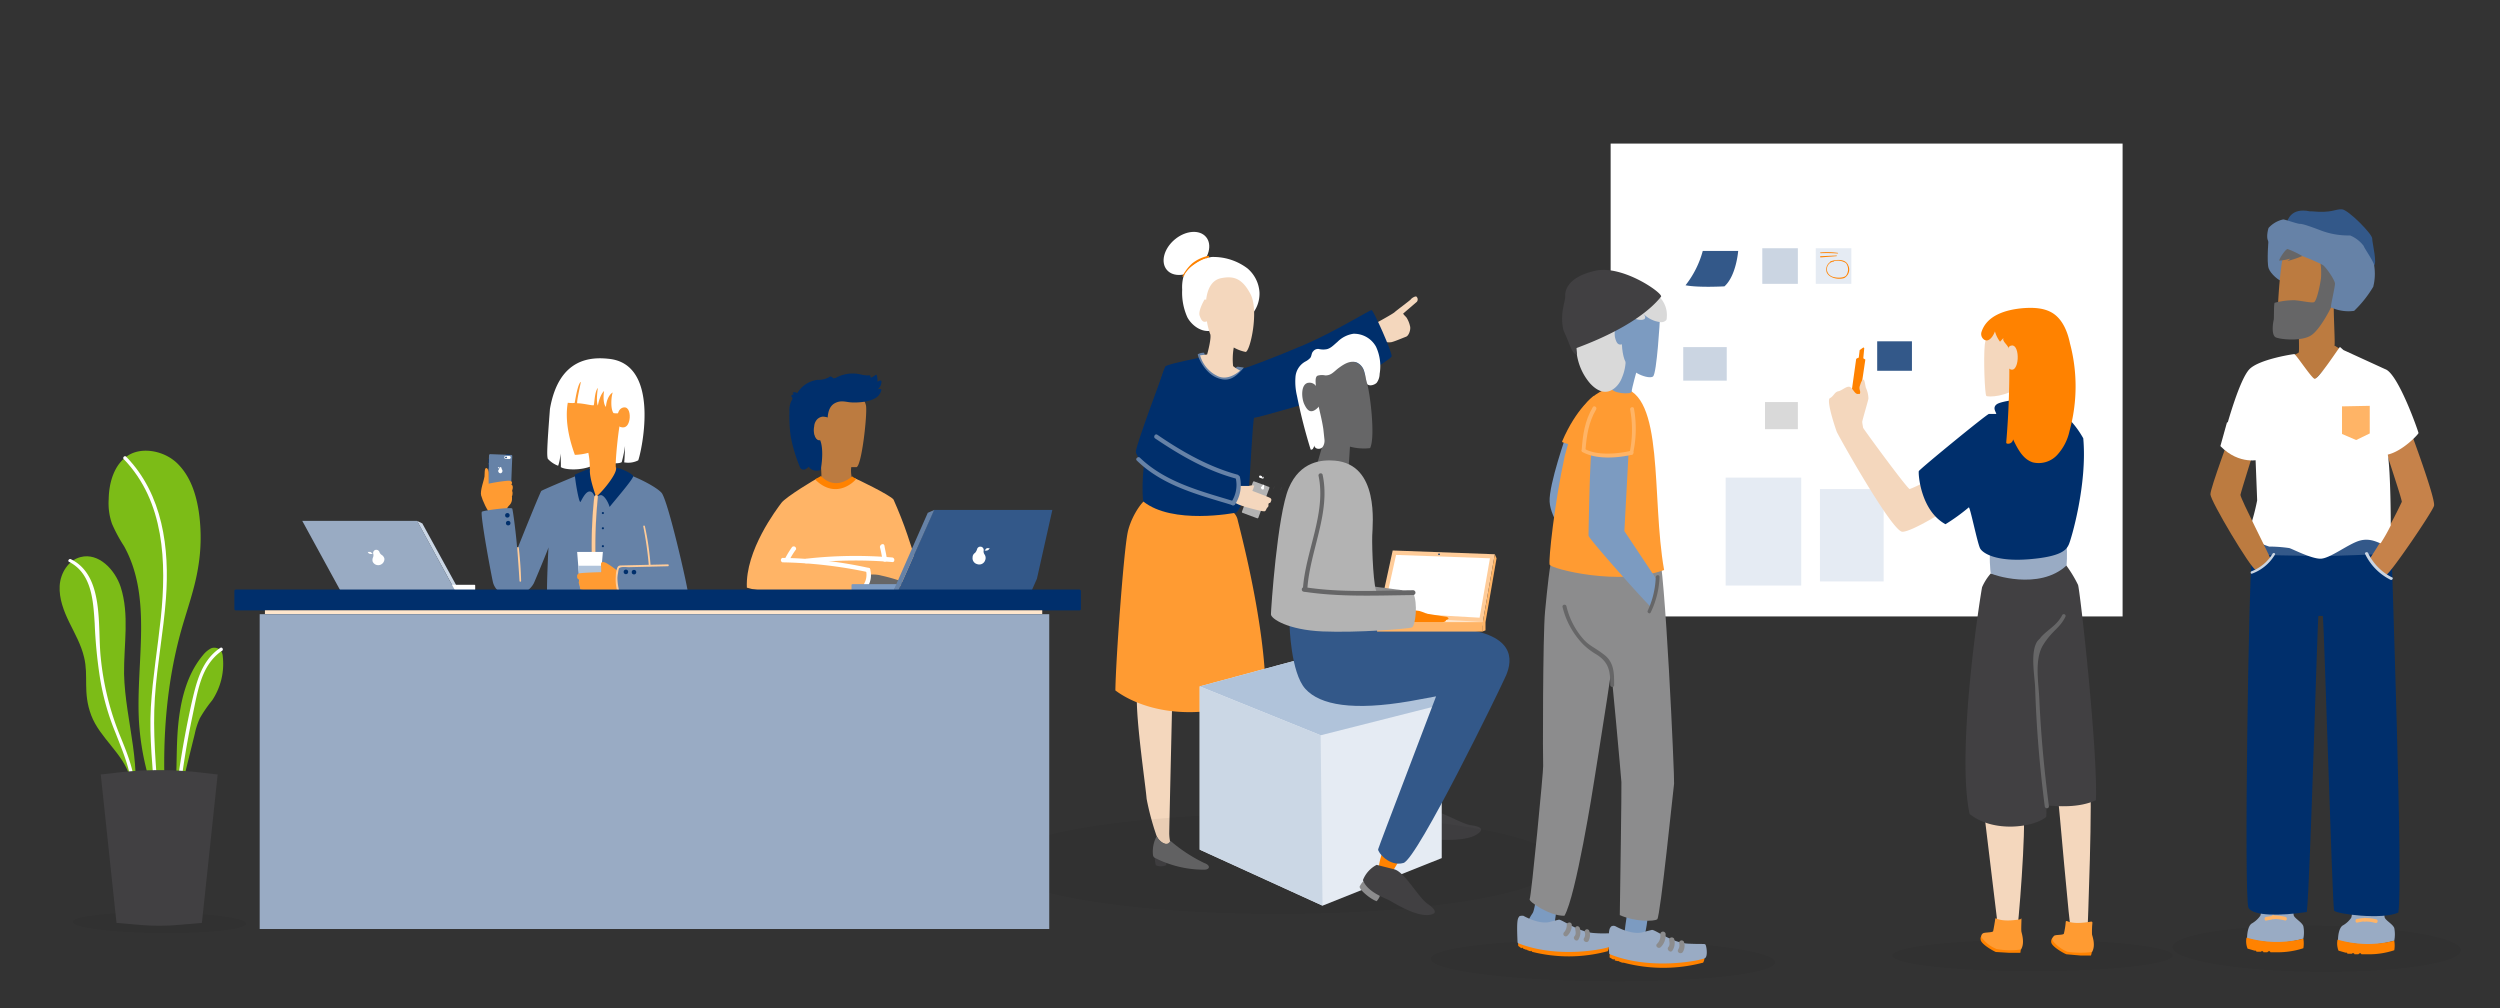 <?xml version="1.0" encoding="UTF-8"?> <svg xmlns="http://www.w3.org/2000/svg" xmlns:xlink="http://www.w3.org/1999/xlink" id="Layer_1" data-name="Layer 1" viewBox="0 0 1856.1 748.7"><rect x="0" y="0" width="1856.1" height="748.7" fill="#333333" stroke="none"/><defs><clipPath id="clip-path"><polygon points="781.3 378.6 767.9 438.4 632.2 437.9 672.9 347.1 781.3 378.6" fill="none"></polygon></clipPath></defs><title>services-hero</title><path d="M885.7,335.4s-4.6,27.9-13.7,26.8-28.7-22.1-28.7-26.8,20.1-58.4,22-63.3c0-.3.3-.3.3,0Z" fill="#002f6c"></path><path d="M844.1,516.7c-.8,17.9,6.4,66.2,7.2,76.4a196.7,196.7,0,0,0,6.9,26.1c2.7,8.6,10.2,8,11,7.5a31.2,31.2,0,0,1-1.1-8.6c0-3.3,2.2-98.1,2.2-98.1S845,498.8,844.1,516.7Z" fill="#f4d7bd"></path><path d="M851.6,370.1c-6.1,4.2-12.7,16.6-14.4,25.4-3,14.9-8.8,94.5-9.1,117.1,7.2,5.5,45,30.6,111.6,4.4,0-54.5-20.3-128.1-20.9-131.4a10.9,10.9,0,0,0-5.5-6.9C878.6,380.3,857.6,366,851.6,370.1Z" fill="#ff9b32"></path><rect x="920.1" y="364.9" width="24.9" height="12.99" rx="0.6" transform="translate(259.1 1115.7) rotate(-69.6)" fill="#b3b3b3"></rect><rect x="933.9" y="356.7" width="0.3" height="2.2" transform="translate(273.1 1108.5) rotate(-69.6)" fill="#414042"></rect><rect x="950.1" y="362.6" width="2.2" height="0.28" transform="translate(279.6 1127.8) rotate(-69.6)" fill="#414042"></rect><rect x="944.7" y="362.1" width="2.2" height="0.28" transform="translate(272.6 1118.9) rotate(-69.3)" fill="#414042"></rect><path d="M938.1,355h0a.1.1,0,0,1-.1.1c-.1.3-.5.3-.7.2l-2-.6c-.5-.3-.5-.5-.5-1.1h0a.9.9,0,0,1,1.1-.5l1.9.8C938.1,353.9,938.4,354.4,938.1,355Z" fill="#fff"></path><circle cx="937.5" cy="353.9" r="0.6" fill="#414042"></circle><path d="M938.4,361.6V363a1.2,1.2,0,0,1-1.4.3,1.7,1.7,0,0,1-.8-1.7l.8-.5c0-.3.3-.3.3-.6h0c.2-.6.5-.6.8-.6h0a.9.9,0,0,1,.5.9h0a.6.6,0,0,0,0,.8Z" fill="#fff"></path><ellipse cx="880.9" cy="188.1" rx="19" ry="13.5" transform="translate(84.4 608.9) rotate(-39.9)" fill="#fff"></ellipse><path d="M897.3,189.9a28.6,28.6,0,0,0-12.1,5.6,33.2,33.2,0,0,0-7.5,9.9h.9a37.1,37.1,0,0,1,7.7-8.6,33.9,33.9,0,0,1,11.3-5.5S897.9,190.2,897.3,189.9Z" fill="#ff8200"></path><path d="M929.8,233.2l-14,3.9a28.3,28.3,0,0,0-10.5,4.6l-3,2.5a8,8,0,0,1-3.6,1.4c-6.9,1.1-13.8-3.9-17.1-9.9a44.7,44.7,0,0,1-3.9-20.7,30,30,0,0,1,.9-9.4,21.1,21.1,0,0,1,8.2-9.3,30.1,30.1,0,0,1,12.7-5.5,42,42,0,0,1,26.7,8.5,25.4,25.4,0,0,1,8.9,17.9,23.9,23.9,0,0,1-7.5,18.2" fill="#fff"></path><path d="M1025.4,251.7a7.9,7.9,0,0,0,6.9,2.4c1.1.3,9.4-3.3,11.6-4.1s3.6-5.5,3-7.7a20.3,20.3,0,0,0-2.5-6.3c-.5-.9-3.3-3.1-2.4-3.4l9.9-8.5a2.8,2.8,0,0,0-.3-3.9c-1.1-.5-3.8,1.4-4.1,2s-11,8.5-12.1,9.6-13,7.7-15.2,8.8A62.5,62.5,0,0,0,1025.4,251.7Z" fill="#f4d7bd"></path><path d="M905.6,278.4c-7.7-1.4-12.4-13.2-12.7-13.2s-24.2,4.6-27.3,6.6-20.6,70-16.8,100.5c21.8,17.4,67.5,8.6,68.9,8.3s8.8-14.3,9.4-16.8,3-54.3,4.1-53.7,54.3-14.9,55.9-16,45.5-26.7,46.1-29.5-13.5-34.4-14.9-34.4-28.1,16.5-50.2,25.9-43.2,17.3-44.6,17.3H921S913.3,279.8,905.6,278.4Z" fill="#002f6c"></path><path d="M923.5,272.9h0c-6.9,8.2-11.9,11-20.4,7.4s-13.8-14.9-13.8-17.3a8.8,8.8,0,0,1,4.7-1.1c.3,1.6,4.7,11.8,11.9,13.7a14.1,14.1,0,0,0,12.6-3.3h.9Z" fill="#6682a7"></path><path d="M942.2,373.5a1.4,1.4,0,0,0,1.4-1.4,1.6,1.6,0,0,0-.3-2.2c-1.1-.9-12.6-5-13.5-5.5a20.3,20.3,0,0,0,1.4-3.9,9.4,9.4,0,0,0-4.1.3h-7.2a23.6,23.6,0,0,1-3.6,11.5c-.5.9,4.7,3.1,9.9,4.5s12.2,3.3,13,2.7.8-1.4,1.4-2.2l1.1-1.4C941.9,375.1,941.4,374.3,942.2,373.5Z" fill="#f4d7bd"></path><path d="M867.8,631.6s-1.6,7.5-1.9,10.8h-.3a8.7,8.7,0,0,1-7.4,0c-.8-.8-1.4-13-1.4-13Z" fill="#414042"></path><path d="M856,634.7a2.7,2.7,0,0,0,1.4,2.2,80.3,80.3,0,0,0,36.6,8.8c4.4,0,5-3.3,0-5a115.8,115.8,0,0,1-25.1-16.5c-2.7,5.5-8.5-.3-10.2-3.3A24.4,24.4,0,0,0,856,634.7Z" fill="#666667"></path><path d="M844.1,342c19.3,18.8,45.8,25.4,71.1,33.1a1.7,1.7,0,0,0,1.3-.7,1.6,1.6,0,0,0-.5-2.3c-24.8-7.5-50.7-14.1-69.7-32.3C845,338.5,842.5,340.7,844.1,342Z" fill="#6682a7"></path><path d="M859.3,322.8c-1.7-1.2-3.3,1.6-1.7,2.7,18.8,12.7,38.9,24.3,60.7,30a1.4,1.4,0,0,0,1.2-.7,1.7,1.7,0,0,0-.4-2.3c-21.5-5.8-41.4-17.1-59.8-29.7Z" fill="#6682a7"></path><path d="M920.5,353.9a1.3,1.3,0,0,0-1.4-.8h0a1.7,1.7,0,0,0-1.7,1.6,23,23,0,0,1-3.3,18.2c-1.1,1.7,1.7,3.3,2.8,1.7a26.5,26.5,0,0,0,3.6-20.7Z" fill="#6682a7"></path><path d="M895.7,236.2a56,56,0,0,0,2.7,11.6c1.4,2.2-1.9,14.6-2.2,15.4h0l-5.2.6h0a24.2,24.2,0,0,0,12.4,15.1c8.5,4.7,17.3-3.8,17.3-3.8a25.5,25.5,0,0,1-5.2-3.3A49,49,0,0,1,916,258a29,29,0,0,0,8.9,3.3c3.5-1.1,9.9-30.9,3.5-43s-12.9-13.5-21.7-11.8C891.5,209.5,895.7,236.2,895.7,236.2Z" fill="#f4d7bd"></path><path d="M900.9,228.5h0a5.4,5.4,0,0,1-1.4,7.6c-5.8,5.3-7.4,2.2-8.8-1.6s3.6-12.1,3.6-12.1h.3a4.4,4.4,0,0,1,4.4,4.4C899.8,227.1,900.3,228,900.9,228.5Z" fill="#f4d7bd"></path><path d="M1058.2,601.6c7.7-2.2,25.4,9.6,33.4,11,1.6.3,13.5,1.4,4.9,6.9s-27.5,3.9-31.1,3.9-17.1,2.2-24-4.2a21.7,21.7,0,0,1,3.9-14.8A80.1,80.1,0,0,0,1058.2,601.6Z" fill="#414042"></path><ellipse cx="948.8" cy="641.4" rx="208.4" ry="37.1" opacity="0.05" style="isolation:isolate"></ellipse><polygon points="976.7 486.4 890.7 509.6 890.7 630.8 981.9 672.4 1070.4 637.1 1070.4 509.6 976.7 486.4" fill="#e5ebf3"></polygon><polygon points="890.7 509.6 976.7 486.4 1081.6 520.3 980.5 545.9 890.7 509.6" fill="#b0c3da"></polygon><polygon points="890.7 509.6 890.7 630.8 981.9 672.4 980.5 545.9 890.7 509.6" fill="#cbd7e5"></polygon><path d="M1026.5,632.5a46,46,0,0,0-3,13.2c2.5,4.4,9.7,2.5,9.7,2.5l5.5-9.1Z" fill="#ff8200"></path><path d="M1005,491.1s74.7-6.3,80.2-19.6-3.8-14.3-11.5-15.1-70.9,0-70.9,0Z" fill="#002f6c"></path><path d="M1009.7,463.6c7.2.2,70-2.5,95.6,7.9s11.9,31.5,10.5,35-63.4,131.2-73.8,134.2-19.3-8-18.8-10.2,42.2-111,43-113.5h0l-19.5,3.6c-41.9,7.2-66.5,3-77.5-9.1s-11.8-47.7-11.8-47.7S1002.6,463.3,1009.7,463.6Z" fill="#335889"></path><rect x="1022.4" y="454.5" width="78.5" height="9.95" fill="#ffe6cc"></rect><polygon points="1034 408.7 1023.5 456.9 1100.9 461.9 1109.8 411.5 1034 408.7" fill="#fc9"></polygon><rect x="1022.4" y="461.9" width="78.5" height="7" fill="#ffb466"></rect><polygon points="1111.1 414.5 1102.9 461.9 1102.9 468 1100.9 468.8 1100.9 461.9 1109.8 411.5 1111.1 414.5" fill="#ffb466"></polygon><path d="M1036.5,412h0l-9.4,42.5h0l71.4,4.1h0l7.7-44.1Z" fill="#fff"></path><path d="M1044.2,461.9h26.4c2,0,3.3-.8,2.8-1.7s-1.7-.8-2.2-1.1a36.6,36.6,0,0,1-8-1.6,51.7,51.7,0,0,0-9.4-3.9,40.9,40.9,0,0,0-11.6-.2C1040.9,453.9,1043.6,461.9,1044.2,461.9Z" fill="#ff8200"></path><path d="M1061.3,460.2h11a2.8,2.8,0,0,0,3-.8c.6-.3-.5-1.1-1.1-1.4l-15.1-2.4c-1.1-.3,2.4,1.9,2.2,1.9Z" fill="#ff8200"></path><path d="M1024.3,663.6s1.4,1.1-2.2,5.5c-4.9-1.6-13.5-9.1-12.6-11a17,17,0,0,1,2.7-3.9Z" fill="#8c8c8d"></path><path d="M1035.1,645.4c7.7,1.9,17.9,20.7,24.5,25.4,1.4,1.1,11.3,7.4,1.1,8.5s-26.4-9.4-29.5-11-16.2-6.1-19.3-14.9a21.7,21.7,0,0,1,10.2-11.3Z" fill="#414042"></path><path d="M975.6,281.4c-3.1,16.8,6,41.6,6.9,44.1s-5,18.5-4.5,19.8,21.3,4.7,22.4,4.5,1.6-16,1.9-18.2a39.3,39.3,0,0,0,14.9,1.1c4.1-8,0-41.4-2.5-49.1s0-16.5-21-16.5C983.8,267.1,977.2,272.6,975.6,281.4Z" fill="#666667"></path><path d="M1015.2,285.3c-1.3-3.6-1.3-6.4-2.4-9.7a10.1,10.1,0,0,0-5.8-6.6c-4.7-1.4-8.8,1.1-12.7,3.9s-5.8,6-10.5,5.8a11.4,11.4,0,0,0-5.5.2c-2.2.9-1.4,5.3-1.4,7.5.3,11.6,3.9,20.6,5.6,32.2l.8,7.5a8.3,8.3,0,0,1-.8,4.9,3.8,3.8,0,0,1-3.9,2.2,3.2,3.2,0,0,1-3-2.7,3.1,3.1,0,0,1-.6,2.2,1.6,1.6,0,0,1-1.9,1.1,397.3,397.3,0,0,1-10.2-40,45.5,45.5,0,0,1-1.1-13.8,14.3,14.3,0,0,1,7.2-11.5,12.9,12.9,0,0,0,3.8-2.8c1.1-1.4.8-3.6,2.2-4.9a4.5,4.5,0,0,1,4.1-1.7,14.1,14.1,0,0,0,5,.3c3.6-.3,6.1-3.3,8.8-5.5a21.1,21.1,0,0,1,11.9-6.1,18.6,18.6,0,0,1,16.8,9.6,34.2,34.2,0,0,1,2.7,20.2,11.4,11.4,0,0,1-2.2,6.6c-1.6,1.6-5.2,2.7-6.9,1.1" fill="#fff"></path><path d="M980.5,290.5a7.4,7.4,0,0,1-.3,10.2c-6.6,8-9.6,4.1-11.8-.5s-2.8-14.9,2.8-16h.2a5.8,5.8,0,0,1,6.6,4.7Z" fill="#666667"></path><path d="M1013.9,448.4s26.1,2.5,26.4.8,2.8-7.1.8-11l-25.6-3.3Z" fill="#8c8c8d"></path><circle cx="1068.4" cy="411.5" r="0.6" fill="#002f6c"></circle><path d="M1018.8,397.7c-.3,8.8.9,41.9,3.9,42.4s10.2,0,26.4-.2c3.9,8.2,1.7,24.8-.8,25.9s-40.8,4.1-66.4,3-38.3-9.4-38.3-12.7,4.7-73.6,13.2-93.7S981.6,341.2,991,342C1024.1,344.8,1019.1,388.9,1018.8,397.7Z" fill="#b3b3b3"></path><path d="M1049.1,438.2c-27,.3-53.4,1.9-80.1-2.2h-1.2a1.6,1.6,0,0,0-1.3,1.7h0a1.6,1.6,0,0,0,1.6,1.6c27,4.1,53.8,2.8,81,2.5A1.8,1.8,0,0,0,1049.1,438.2Z" fill="#666667"></path><path d="M980.5,351.4h0a1.6,1.6,0,0,0-1.6,1.7c6,27.8-9.9,56.7-11.6,84.6,0,1.9,3,1.9,3.3,0,1.7-28.4,17.6-57.1,11.3-85.5A1.5,1.5,0,0,0,980.5,351.4Z" fill="#666667"></path><rect x="1195.8" y="106.6" width="380.1" height="351.07" fill="#fff"></rect><path d="M1163,322.6s-13.1,37.1-12.5,49.8,14.4,29.5,14.4,29.5l6.8-76.2Z" fill="#7c9bc1"></path><ellipse cx="1190.6" cy="713.6" rx="15.3" ry="127.8" transform="matrix(0.01, -1, 1, 0.01, 464.59, 1896.65)" opacity="0.05" style="isolation:isolate"></ellipse><path d="M1140.3,668s-1.4,9.1-2.6,10.2a60.2,60.2,0,0,0-3.7,6.5l16.2,2.9,4-2.6a84.5,84.5,0,0,0,1.4-13.3C1155.3,668.3,1140.3,668,1140.3,668Z" fill="#7c9bc1"></path><path d="M1127.2,698.9a19.3,19.3,0,0,0,0,3.4l2.3,1.7c.3,0,.3-.6.9-.3l.5.6,2,.8h.6c.5,0,.3.3.3.3l2.5.9s0-.3.6-.3.3.6.3.6a111.1,111.1,0,0,0,56.1-.3h.3a6.7,6.7,0,0,0,.8-4.6C1194.4,700.9,1127.2,698.9,1127.2,698.9Z" fill="#ff8200"></path><path d="M1130.9,679.9c-1.1-.8,11.9,7.4,20.7,4.3l5.7-1.4c2.3-.3,14.2,9,25.8,9.9s11.9-.6,12.4,1.1,1.7,7.7-.5,9.1-37.7,9.3-67.8-2.6l-.5-.5c-.9-18.2.3-17.9,1.4-19.6h0A6.7,6.7,0,0,1,1130.9,679.9Z" fill="#99abc4"></path><path d="M1163.2,686.2a8,8,0,0,1-2.2,6.2,1.8,1.8,0,0,0,2.5,2.5,10.6,10.6,0,0,0,3.4-8.7,1.8,1.8,0,0,0-2.6-1.1,2,2,0,0,0-1.1,1.1Z" fill="#8c8c8d"></path><path d="M1169.5,689.8c.3,1.7.8,4-.6,5.4s1.1,4.3,2.8,2.6a10.5,10.5,0,0,0,1.2-8.8,1.9,1.9,0,0,0-2.2-1.3,1.7,1.7,0,0,0-1.2,2.1Z" fill="#8c8c8d"></path><path d="M1176.6,692.1a5.1,5.1,0,0,1-.6,4.5c-1.1,2,2,4,3.4,2a9.3,9.3,0,0,0,.6-7.3,1.8,1.8,0,0,0-2.2-1.3A1.7,1.7,0,0,0,1176.6,692.1Z" fill="#8c8c8d"></path><rect x="1348.1" y="184.3" width="26.4" height="26.44" fill="#e5ebf3"></rect><path d="M1361.1,193.6a6.5,6.5,0,0,0-5.1,7.7,2.3,2.3,0,0,0,.3,1.1c2,4.3,9.1,5.4,13,4a7.2,7.2,0,0,0,2.9-9.4c-1.7-4.5-7.7-4.5-11.7-3.4s-.2.9,0,.6a11.4,11.4,0,0,1,10,1.1,7.8,7.8,0,0,1,0,9.4c-2.3,2.2-9.1,1.7-11.4,0a5.7,5.7,0,0,1-1.9-7.8,5.6,5.6,0,0,1,4.2-2.7C1362,194.2,1361.7,193.3,1361.1,193.6Z" fill="#ff8200"></path><rect x="1308.4" y="184.3" width="26.4" height="26.44" fill="#cbd5e2"></rect><path d="M1264.2,186.3h26.3s-1.4,18.4-10.2,26.3c0,0-19.2,1.1-28.9-.8A71.3,71.3,0,0,0,1264.2,186.3Z" fill="#335889"></path><ellipse cx="1509" cy="709.4" rx="104" ry="11.6" opacity="0.05" style="isolation:isolate"></ellipse><rect x="1249.7" y="257.7" width="32.3" height="24.91" fill="#cbd5e2"></rect><path d="M1500.5,703.2c-.1,1.4-.3,2.8-.5,4.2h-8.3l-9.9-.6c-1.4-.5-11.3-5.9-11.3-9.3a3.1,3.1,0,0,1,2.3-3.7l11,6.8,11.1,1.4Z" fill="#ff8200"></path><path d="M1473.6,607.4l10.5,87s11.6,4.8,13,0,7.4-81.1,5.1-91.8S1473.6,607.4,1473.6,607.4Z" fill="#f4d7bd"></path><path d="M1527.7,590.4c.6,1.4,8.8,100.9,10.2,102.3s11.9.3,11.9.3,4.3-108.6,1.5-113.7S1527.7,590.4,1527.7,590.4Z" fill="#f4d7bd"></path><path d="M1478.1,425.7a39.2,39.2,0,0,0-6.5,10.2c-.8,3.1-19.5,120.5-9.3,168.4,17.8,14.4,47.9,9.9,56.9,2.2.3-3.7,0-4.8.3-8.5,8.5.6,23.8,2,36.6-3.9,1.4-38-11.9-156.8-13.3-159.9a92.1,92.1,0,0,0-10-16.1C1531.4,417.8,1516.7,433.9,1478.1,425.7Z" fill="#414042"></path><path d="M1531.1,456.6c-3.9,7.7-10.4,10.5-15.8,16.4-.9,1.5-2.3,2.3-3.1,3.7-4.9,8.8-1.5,25-1.2,34.6.9,29.2,3.4,58.4,7.1,87.3.3,2,3.1,2,3.1,0-3.4-26.1-5.9-52.4-7.1-79.1-.5-12.4-3.9-30,2.9-40.8s12.2-12.2,16.4-20.7a1.3,1.3,0,1,0-2.3-1.4Z" fill="#666667"></path><path d="M1500,682.5c-2.9.5-12.5,2-17.9-.6-.3-.3-.8,0-.8.6s-1.2,7.6-1.5,8.8-6.8.8-7.6,1.7a2.4,2.4,0,0,0-.7,3.5l.7.7a24.3,24.3,0,0,0,10.2,7.4,55,55,0,0,0,18.1.3c2.9-4.6.6-11.7.3-13.1s0-6.8,0-8.8S1500.5,682.2,1500,682.5Z" fill="#ff9b32"></path><rect x="1351.2" y="363.1" width="47.3" height="68.58" fill="#e5ebf3"></rect><path d="M1378.1,266.5l-5.7,40.8s6,3.9,6.3,1.7,6.2-42,6.2-42S1381.2,263.9,1378.1,266.5Z" fill="#ff8200"></path><path d="M1380.7,259.9l-.9,7.4,3.4.6.9-9.4-.6-.6Z" fill="#ff8200"></path><path d="M1448.1,376.7s-28.1,18.1-35.7,18.1-47.6-71.4-48.7-74.2-8-23.5-5.1-25,3.4-4.5,6.2-5.1,5.4-3.4,7.9-3.4,4,5.4,6.5,5.4,2.3-.5,2.3-.8-1.4-2.9-.8-4.8,1.7-5.4,2.8-5.1,1.4,5.6,2,6.5a20,20,0,0,1,1.7,7.6c-.3,2-4.6,16.2-4.6,17.3s.6,3.7.6,4.3,32.3,44.7,34.6,45.6a86.6,86.6,0,0,0,11.9-5.7Z" fill="#f4d7bd"></path><path d="M1477.9,410.4c-1.2-.3-.3,14.5.2,15.3s35.8,13.1,56.2-5.9c.5-5.7.5-16.5-.6-15.9S1514.4,417.8,1477.9,410.4Z" fill="#99abc4"></path><path d="M1500,296.2c2.2,0-14.2,1.4-17.6,4s-.3,5.9-.3,7.1h-5.4c-1.7.2-51.6,41.1-52.1,42.5s1.1,29.2,19.8,39.4a143.7,143.7,0,0,0,17.3-12.5c.9-.9,6.5,27.2,8.5,30.6s11.6,9.9,36.3,7.9,27.8-7.3,29.5-11,13.8-44.5,10.7-78.8C1528.3,292.8,1500,296.2,1500,296.2Z" fill="#002f6c"></path><path d="M1208,678.5s-2.5,15.9-2,17.3,12.5,1.1,14.2,0,3.4-16.7,3.4-16.7Z" fill="#7c9bc1"></path><path d="M1153,410.4c-2.5,8.8-4.2,26.1-5.9,43.7s-1.7,111.9-1.4,114.7-8.8,97-10,98.7,14.8,12.7,25.8,12.4c8.5-14.4,21.3-94.9,22.4-102.3s17.9-109.4,16.2-113.3,6.8-55.9,0-55.9S1153,410.4,1153,410.4Z" fill="#8c8c8d"></path><path d="M1231.3,409.6c4.8,7.3,12.1,169.2,11.6,172.3s-10.2,98.9-12.5,100.6-16.4,2-27.8-3.1c.3-17.3,1.4-95,1.2-98.7s-7.7-87-8.5-89.5-1.2-88.4,0-89.3S1231.3,409.6,1231.3,409.6Z" fill="#8c8c8d"></path><rect x="1393.7" y="253.4" width="25.8" height="21.88" fill="#335889"></rect><rect x="1310.4" y="298.5" width="24.4" height="20.15" fill="#d9d9d9"></rect><rect x="1281.2" y="354.6" width="56.1" height="80.12" fill="#e5ebf3"></rect><path d="M1493.2,240.1c-7.1-.3-18.5,5.4-19.6,15.6s0,37.1,1.1,38.2,15.6.9,25.8-7.9S1510.5,240.4,1493.2,240.1Z" fill="#f4d7bd"></path><path d="M1481.3,245.5c-1.2,3.9-4.6,8.8-8,6.8a5.1,5.1,0,0,1-2.2-5.7c3.9-12.5,18.1-16.7,30.8-17.8,8-.6,16.8-.3,23.3,4.5s9.9,13.3,11.6,21.5a124.3,124.3,0,0,1-.3,65.2,38,38,0,0,1-9,17.6,18.7,18.7,0,0,1-18.2,5.7c-7.4-2.3-11.3-10-14.7-17.1a3.7,3.7,0,0,1-4.2,3.2h-.1a.9.9,0,0,1-.8-.9h0a637.6,637.6,0,0,0,2.2-66.3,9.7,9.7,0,0,0-.8-4.5c-1.4-2.6-4.5-4.6-3.4-6.8l-2.6,2.8a22.2,22.2,0,0,1-3.9-8.2" fill="#ff8200"></path><path d="M1490,261.6c.9-2,.6-4.8,3.7-5.1s4.6,4.9,4.3,10-2.6,10.4-6.8,6.8S1490,261.6,1490,261.6Z" fill="#f4d7bd"></path><path d="M1195.3,707.1s-.3,2.3-.3,3.7l2.8,1.7a.5.5,0,0,1,.7-.3h.2c.5.3,0,.6.2.9l2.3.5h.6c.5,0,.3.3.3.3l2.5.9c.3,0,0-.3.6,0h.5a115.6,115.6,0,0,0,58.4,0h.3a6.2,6.2,0,0,0,.9-4.6C1265.3,709.4,1195.3,707.1,1195.3,707.1Z" fill="#ff8200"></path><path d="M1199.2,687.6c-1.4-.9,12.2,7.6,21.6,4.2l5.6-1.4c2.6-.3,14.8,9.6,27,10.2s12.4-.3,13,1.1,1.7,8.3-.6,9.7-39.4,9.6-70.5-2.9l-.6-.5c-.9-18.7.3-18.4,1.4-20.1h0A3.4,3.4,0,0,1,1199.2,687.6Z" fill="#99abc4"></path><path d="M1232.7,694.1a8.2,8.2,0,0,1-2.3,6.5c-2,1.7.9,4.3,2.6,2.6a12,12,0,0,0,3.6-9.1,2,2,0,1,0-3.9,0Z" fill="#8c8c8d"></path><path d="M1239.2,697.8c.3,1.7.8,3.9-.6,5.4s1.2,4.5,2.9,2.8a10.5,10.5,0,0,0,1.4-9.1,2.1,2.1,0,0,0-2.7-.7A1.9,1.9,0,0,0,1239.2,697.8Z" fill="#8c8c8d"></path><path d="M1246.6,700a6,6,0,0,1-.6,4.9c-1.4,2.2,2,3.9,3.4,1.9a8.9,8.9,0,0,0,.8-7.6,1.9,1.9,0,0,0-2.7-.7A1.9,1.9,0,0,0,1246.6,700Z" fill="#8c8c8d"></path><path d="M1553.2,705.1a12.6,12.6,0,0,1-.8,4.3h-7.9l-10.2-.9c-1.2-.2-11.1-5.6-11.4-9s2.3-3.7,2.3-3.7l11.3,6.8,10.8,1.4Z" fill="#ff8200"></path><path d="M1552.7,684.2c-2.9.5-12.5,2.2-17.9-.3-.5-.3-.8,0-1.1.3a54.4,54.4,0,0,1-1.4,9c-.6,1.2-6.5.6-7.4,1.7s-2,2-.3,4.3a27.6,27.6,0,0,0,10.2,7.4,66.7,66.7,0,0,0,18.4.2c2.9-4.8.3-11.6,0-13a64.7,64.7,0,0,1,.3-8.8.9.9,0,0,0-.8-.8Z" fill="#ff9b32"></path><path d="M1351.8,188a102.6,102.6,0,0,1,12.4.2c.6,0,.6-.5,0-.5a57.2,57.2,0,0,0-12.4-.3C1351.2,187.4,1351.2,188,1351.8,188Z" fill="#ff8200"></path><path d="M1351.8,191.1l11.6-.9c.5,0,.5-.5,0-.5l-11.6.5a.5.5,0,0,0-.5.4A.5.5,0,0,0,1351.8,191.1Z" fill="#ff8200"></path><path d="M1203.5,287.7c-5.7.9-9.4.6-13.1,2-15.8,7.4-21.2,21.5-28.6,48.5-7.9,36.2-12.2,77.9-11.3,81s51.8,16.2,85,4C1225.9,369.3,1236.1,292,1203.5,287.7Z" fill="#ff9b32"></path><path d="M1215.4,274.4s-4,14.2-4,16.4-15,1.7-15.6-3.4,12.8-21.2,12.8-21.2Z" fill="#7c9bc1"></path><path d="M1170.3,255.4a42.6,42.6,0,0,0,10.2,29.2c3.4,3.7,7.7,6.8,12.5,6.2s9.1-5.1,11-9.9a35.4,35.4,0,0,0,2.9-17l2.8,2.6a16.5,16.5,0,0,0-.6-13.4c-.5,2.6-4.5,3.1-6.5,1.4s-1.1-3.6-1.1-6.2-2.3-6.5,2.3-7.9c.2,1.1,3.6,0,3.6.8s1.7-4.2,2.6-5.4a3.3,3.3,0,0,0-.3-4.2,5.2,5.2,0,0,0-3.4-.9,39,39,0,0,0-36,25" fill="#d9d9d9"></path><path d="M1232.4,236.4c0,1.1-2.3,40.8-5.1,43.1s-17.6-2.3-21.3-12.8-3.4-40.5,12.8-39.9S1232.4,236.4,1232.4,236.4Z" fill="#7c9bc1"></path><path d="M1232.4,220.8a19.2,19.2,0,0,1,5.1,14.8,6.3,6.3,0,0,1-.3,1.9,4.8,4.8,0,0,1-4,1.7,20.8,20.8,0,0,1-13.6-6.8,15,15,0,0,1,1.7,2.3,2,2,0,0,1-.5,2.3l-1.7.5a12.4,12.4,0,0,1-5.7-1.1,12.1,12.1,0,0,1,4.2-7.4,31.8,31.8,0,0,1,14.2-7.9" fill="#d9d9d9"></path><path d="M1208,243.8a4.6,4.6,0,0,0-4.5-4.6c-4.3,0-5.4,8-4.3,11.9s2.6,7.1,8.8,2.3a5.6,5.6,0,0,0,1.8-7.8A4.5,4.5,0,0,0,1208,243.8Z" fill="#7c9bc1"></path><path d="M1233.2,220.3c2-2.3-28.3-23.8-48.7-19.3s-22.7,14.7-22.4,18.7-4.2,12.5-1.4,25.2l.8,2c4.3,9.1,5.4,15.9,9.4,16.4a39.3,39.3,0,0,1-.6-4.8C1172.6,257.4,1214.8,243.2,1233.2,220.3Z" fill="#414042"></path><path d="M1181.4,336.7c-.9,5.7-2,54.2-2,61,0,2.2,44.5,52.1,46.2,52.7a57,57,0,0,0,5.1-19L1206,394.3h0l3.1-57.9S1193.8,340.1,1181.4,336.7Z" fill="#7c9bc1"></path><path d="M1182.5,302.4c-5.9,10-7.4,20.4-8.2,31.8-.3,2,2.5,2,2.8,0,.9-10.8,2.3-20.7,8-30.3C1185.9,302.2,1183.4,300.7,1182.5,302.4Z" fill="#ffb466"></path><path d="M1174.9,335.6c10.2,5.7,26,4.5,36.8,2a1.6,1.6,0,0,0,1-1.9,1.6,1.6,0,0,0-1.9-1c-9.6,2.3-25.2,3.7-34.2-1.4C1174.9,332.2,1173.4,334.7,1174.9,335.6Z" fill="#ffb466"></path><path d="M1212.5,336.4a83.8,83.8,0,0,0,.6-33.1c-.3-1.7-3.1-1.1-2.8.8a83.4,83.4,0,0,1-.3,31.5C1209.4,337.6,1212.3,338.4,1212.5,336.4Z" fill="#ffb466"></path><path d="M1229.3,428.3a64.7,64.7,0,0,1-6,25.2c-.6,1.4,1.7,2.8,2.3,1.1a65,65,0,0,0,6.5-26.3c0-1.7-2.5-1.7-2.8,0Z" fill="#666667"></path><path d="M1160.1,450.7a60.1,60.1,0,0,0,15,27.4,50.3,50.3,0,0,0,10.5,8c9.1,5.9,9.9,12.5,9.9,22.4,0,2,3.2,2,2.9,0,0-8.8,0-16.7-7.4-22.4s-10.5-6.3-15-11.1a56.4,56.4,0,0,1-13-24.9C1162.4,448.1,1159.6,449,1160.1,450.7Z" fill="#666667"></path><path d="M1183.6,293.7s-13.3,9.3-23.8,34v.5c6.3,2.6,8.8,1.7,8.8,1.7Z" fill="#ff9b32"></path><path d="M97.2,606.8c1.3-9.2,1.8-20.9-.7-29.8-4.9-17.5-22.4-29-28.8-46s-1.8-29.1-5.3-43.1c-2.1-9.1-6.9-17.5-11-25.9s-7.6-17.6-7.1-27,6.4-19.1,15.5-21.4c13.3-3.5,25.5,9.2,29.8,22.2,6.6,20.6,2.3,42.7,2.5,64.4.8,35.8,15.3,72.2,4.9,106.6" fill="#7cbc17"></path><path d="M116.1,594.3a193.6,193.6,0,0,1-13-60c-2.1-43.6,10.2-90.6-11-128.8A114,114,0,0,1,83.2,389a46.1,46.1,0,0,1-2.5-18.4c.2-12.4,4.1-25.9,14.5-32.5s27-3.4,36.6,6.1,13.8,22.6,15.8,35.8a133.1,133.1,0,0,1-.5,41.3c-2.5,15.7-8.1,31-12.5,46.5-10.9,39-14,79.7-12.2,120.2.3,3.5,0,7.8-3,9.6s-6.6-2-3.3-3.5Z" fill="#7cbc17"></path><path d="M132.3,594.6l12.3-49.7a55.1,55.1,0,0,1,3.8-11.7,96.9,96.9,0,0,1,9.1-13.2,48.8,48.8,0,0,0,7.9-32.6,8.9,8.9,0,0,0-1.5-4.5,6.7,6.7,0,0,0-7.1-1.6,18.9,18.9,0,0,0-6.1,5.1c-12,14.3-16.6,33.4-18.4,51.9s-.5,37.4-2.8,56Z" fill="#7cbc17"></path><path d="M51.4,417.2c16.8,8.7,17.8,28.8,18.9,45.6a355.3,355.3,0,0,0,3.8,39.7,183.4,183.4,0,0,0,11.7,41.7c5.8,15,12.2,29.3,12.2,45.5a1.3,1.3,0,0,0,1.3,1.3,1.2,1.2,0,0,0,1.2-1.3c0-16.5-6.3-31-12.4-46a208.2,208.2,0,0,1-13.3-55.5c-2.5-23.2,2.8-60.6-22.1-73C51.2,414.4,49.9,416.7,51.4,417.2Z" fill="#fff"></path><path d="M91.9,340.9c30.3,31.5,31.8,76.8,27.5,117.8-2.3,22.1-6.1,44.3-7.4,66.4s1.5,45.8,3,68.7c0,1.8,2.8,1.8,2.6,0-1.8-25.2-4.3-50.4-2.6-75.8s6.4-48.9,8.2-73.6c2.8-37.4-2.3-77.3-29.5-105.3C92.6,337.8,90.6,339.8,91.9,340.9Z" fill="#fff"></path><path d="M163.1,481.3c-14,9.7-17.5,26.2-21.1,41.8a687.8,687.8,0,0,0-11.9,71.5c0,1.8,2.5,1.8,2.8,0a615,615,0,0,1,9.6-61.1c4.4-20.4,6.4-38.9,21.9-50.1a1.3,1.3,0,0,0,1-1.6,1.3,1.3,0,0,0-1.5-1Z" fill="#fff"></path><ellipse cx="118.4" cy="685.1" rx="7.6" ry="64.4" transform="translate(-567.9 796.3) rotate(-89.4)" opacity="0.05" style="isolation:isolate"></ellipse><path d="M149.9,685.2l-17.6,1.5a166,166,0,0,1-28.2,0l-17.6-1.5h0L74.8,575h0l13.3-1.5a264.3,264.3,0,0,1,60.3,0l13,1.5h.2Z" fill="#414042"></path><path d="M623.7,289.2c10.6.2,18.4,5.8,19.3,12.3s-3.1,43.5-7,45.3h-4a21.6,21.6,0,0,0,.9,9.4c1.1,1.8-6.9,12.5-12.3,9.4s-11.2-8.1-10.8-11.2-1.5-25.6-3.8-28.3-3.8-11.2-2.7-14.1,5-4.4,10.8-2.2C611.6,306.2,613.9,288.7,623.7,289.2Z" fill="#bc7b40"></path><path d="M606.7,355.3c-.2-.3-23.3,13.6-26.6,18.1s-26.9,35.2-25.6,62.9c19.1,6.3,73.9,1.8,82,1.8s62.3-1.1,43.7-18.6c.9-1.5-5.9-20.1-6.5-22.4-3-8.9-6.5-17.6-10.3-26.2-2.3-3.3-28.9-16.1-29.4-16.1S622.4,365.8,606.7,355.3Z" fill="#ffb466"></path><path d="M609.4,353.2c1.3,1.6,10.3,11.2,23.3.5h0a17.5,17.5,0,0,0,2.9,1.8c.4.2-14.1,16.8-30.5.4h0l4.3-2.4Z" fill="#ff8200"></path><path d="M614.5,310c.3-4.5,1.6-8.7,5.4-10.7s7-1.2,10.5-.7,13.3.4,18.9-2.7a9.2,9.2,0,0,0,5.1-6.5l-.4-.4a3.6,3.6,0,0,0-2.7.2,6.9,6.9,0,0,0,3.1-6.1c0-.4-.4-.6-.9-.6a3.1,3.1,0,0,0-2,1.1,17.1,17.1,0,0,0-.4-4.5c0-.4-.3-.9-.7-.9s-2,1.6-3.4,2-.4-1.3-1.1-1.5h-2.2a26.2,26.2,0,0,1-5.6-.9,25.9,25.9,0,0,0-17.5,2.7l-1.4.4c-1.1-.2-1.7-1.6-2.9-1.3s-.6.4-1.1.6a15.9,15.9,0,0,1-8,1.8,20.4,20.4,0,0,0-15.3,9.9,3.2,3.2,0,0,0-3.1-.5.6.6,0,0,0-.1.7h.1l.7.7c-1.2,0-2.5.9-1.8,1.8s.4.4.6.9-.2,1.1-.4,1.5a15.8,15.8,0,0,0-1.8,8.5,110.5,110.5,0,0,0,.9,18.2,112.7,112.7,0,0,0,6.7,22.6,3.1,3.1,0,0,0,.9,1.6,3,3,0,0,0,3.1.6,9,9,0,0,0,2.7-2,7.1,7.1,0,0,0,7,2.9,2.5,2.5,0,0,0,1.8-.6,2.9,2.9,0,0,0,.4-1.6c.9-5.6,1.6-15-.7-20.4-2,.5-3.8-1.5-4.4-4.5a14.2,14.2,0,0,1,0-5.8,8.2,8.2,0,0,1,1.3-4,6.7,6.7,0,0,1,8.7-2.5" fill="#002f6c"></path><path d="M580.9,417.5a333.3,333.3,0,0,1,63,7.2c2.2.4,3.1-2.7.9-3.1a319.4,319.4,0,0,0-63.9-7.4,1.7,1.7,0,0,0-1,2.3A1.6,1.6,0,0,0,580.9,417.5Z" fill="#fff"></path><path d="M588.1,406.1a71.1,71.1,0,0,0-5.1,8.3c-.9,2,2,3.6,2.9,1.8a54.4,54.4,0,0,1,5.1-8.3,1.8,1.8,0,0,0-1.3-2.2A2,2,0,0,0,588.1,406.1Z" fill="#fff"></path><path d="M653.3,406.3c.7,2.5,1.1,5,1.6,7.4s.2.9.4,1.4-.2.2,0-.3l3.1-.4c.3.7,0,.2,0-.2s-3.8-1.1-3.3.9l.4,1.1a1.7,1.7,0,0,0,2.2.6,1.2,1.2,0,0,0,.7-1.1,4,4,0,0,0-.2-2.4c-.4-2.7-1.1-5.2-1.5-7.9s-3.6-1.1-3.4.9Z" fill="#fff"></path><path d="M645.5,426.7a23.4,23.4,0,0,1,9.1.7c6.1,1.3,15,4,15.5,4.9s-3.1,4.7-8.3,4-19.3-.4-19.7-.6S645.9,431.4,645.5,426.7Z" fill="#666667"></path><path d="M643,423.8a13.7,13.7,0,0,1-1.6,9.9,1.8,1.8,0,0,0,1.3,2.1,1.8,1.8,0,0,0,1.6-.3,16.4,16.4,0,0,0,1.8-12.6C645.7,420.7,642.5,421.6,643,423.8Z" fill="#fff"></path><path d="M632.9,433.7h33.2l-2.5,4.7H632.9a.7.7,0,0,1-.7-.5v-3.6a.7.7,0,0,1,.7-.6Z" fill="#7c9ac1"></path><g clip-path="url(#clip-path)"><polygon points="766 438.4 667 438.4 693.4 378.6 702.3 378.6 792.4 378.6 766 438.4" fill="#335889"></polygon></g><path d="M731,411.7a3.8,3.8,0,0,1-.7-2.9h0a2.5,2.5,0,0,0-1.9-2.9h-.1a2.5,2.5,0,0,0-2.9,1.9h0a7.2,7.2,0,0,1-1.5,2.7,3.8,3.8,0,0,0-1.8,3.3,4.5,4.5,0,0,0,3.3,5,4.6,4.6,0,0,0,6-2.8,5.4,5.4,0,0,0,.3-1A4.5,4.5,0,0,0,731,411.7Z" fill="#fff"></path><path d="M732.1,408.8H731l.7-.9a1.8,1.8,0,0,1,2-.9h1.1l-.6.9A2.7,2.7,0,0,1,732.1,408.8Z" fill="#fff"></path><path d="M688.7,380.8l4.9-2.2L667,438.4h-3.6L688.7,381Z" fill="#6682a7"></path><path d="M662.5,413.9a324.8,324.8,0,0,0-63.9.9c-2.2.3-2.2,3.6,0,3.4a324.8,324.8,0,0,1,63.9-.9C664.5,417.5,664.5,414.2,662.5,413.9Z" fill="#fff"></path><rect x="354.6" y="345.3" width="32.9" height="17.26" rx="0.8" transform="translate(3.2 711.1) rotate(-87.8)" fill="#6682a7"></rect><rect x="376.9" y="335.9" width="0.4" height="3.12" transform="translate(25.4 701.3) rotate(-87.8)" fill="#002f6c"></rect><rect x="361.2" y="342.1" width="3.1" height="0.37" transform="translate(6.8 691.6) rotate(-87.8)" fill="#002f6c"></rect><rect x="361" y="346.1" width="3.1" height="0.37" transform="translate(2.6 695.3) rotate(-87.8)" fill="#002f6c"></rect><rect x="375.7" y="337.2" width="2.2" height="4.78" rx="1" transform="translate(23 703.1) rotate(-87.8)" fill="#fff"></rect><circle cx="375.7" cy="339.6" r="0.6" fill="#002f6c"></circle><path d="M370.3,348.7c.2-.4.4-.6.4-1h0a.9.9,0,0,1,.8-.9h0a.9.9,0,0,1,.9.9h0a1.3,1.3,0,0,0,.4,1,1.9,1.9,0,0,1,.2,1.3,1.7,1.7,0,0,1-1.5,1.4,1.8,1.8,0,0,1-1.6-1.7A1.4,1.4,0,0,1,370.3,348.7Z" fill="#fff"></path><path d="M370.1,347.7h.4v-.4c0-.3-.2-.5-.6-.5h-.2v.5Z" fill="#fff"></path><path d="M374.6,361.2h1.3c2.7-.8,4.4-1.5,4.2-2.9s-1.9-1.5-4-1.3a118.7,118.7,0,0,0-13.3,2.1c-2.9.6-3.1,3.1-4.2,5.2a96.7,96.7,0,0,0,15.2-2.7" fill="#ff9b32"></path><path d="M362.8,351.8c.2-1.6-.6-4.5-1.9-4.3s-1,4.3-1.2,6.4-3.4,10.4-2.5,13.9,5,12.7,7,13.3,9.6-.8,9.6-.8,2.3-9.6,2.7-10.2-13.7-.8-13.7-.8Z" fill="#ff9b32"></path><path d="M366.3,360.1c-.4.3-2.3,2.7-1.2,2.7s10.8-3.5,13.7-3.3,1.7,4.2,1.5,4.4a2.2,2.2,0,0,0,.2,1.4,8,8,0,0,1-.2,2.7c-.5.5,0,1.3-.2,1.7a6.7,6.7,0,0,1-1.9,5.4,8,8,0,0,0-2.5,5.4l-7.9-.4a158.4,158.4,0,0,1-7.1-14.3c-.6-2.3,5.4-6.9,5.6-6.5A1,1,0,0,1,366.3,360.1Z" fill="#ff9b32"></path><path d="M434.3,350.8c-2.3.6-31.6,12.9-32.4,13.7s-13.5,32.2-17.9,43.3c-.6-9.2-3.1-28.9-3.7-30.2s-20.8,1.3-22.5,2.3,7.5,50.1,8.3,52.8c1.9,6.2,6.9,9.2,14.8,9.2a17,17,0,0,0,15.4-8.8c1-2.1,11.2-26.6,11-27s-1.5,30.8-1.1,33.7,104.2,2.1,104.4-.4-14.7-68.4-19.5-73.6-20.8-12.5-23.9-13.1-15,7-21.9,7.7C443.1,360.8,434.3,350.8,434.3,350.8Z" fill="#6682a7"></path><path d="M461.6,343.1a99.2,99.2,0,0,0,2.5-12.3c0-2.5-.3,10.6-.7,12.5h.2a16.3,16.3,0,0,0,10.2-1.5c1.1-1.2,18.7-71.3-21.8-75.4-12.1-1.3-37-1.5-43.7,37.2-2.3,29.9-2.3,34.5-1.6,37a19.5,19.5,0,0,0,7.7,5.2,28.2,28.2,0,0,0,1.6-9.2,87,87,0,0,1,.4,10.2c3.2,2.1,14.6,2.7,22.9-.8S458.6,345.2,461.6,343.1Z" fill="#fff"></path><path d="M313.7,388.7l-4.1-2,28.1,51.4h3l-27-49.2Z" fill="#cbd7e6"></path><path d="M352.3,434.2H304l2.2,3.9h46.1c.3,0,.5,0,.5-.4v-3.1a.5.5,0,0,0-.5-.4Z" fill="#fff"></path><path d="M252.5,438.1h85.2l-27.9-51.2-.2-.2H224.4Z" fill="#99abc3"></path><path d="M276.9,413.9a3.9,3.9,0,0,0,.2-2.8h0a2.4,2.4,0,0,1,1.5-2.8h0a2.5,2.5,0,0,1,3.1,1.5h0a4.1,4.1,0,0,0,1.7,2.2,4.5,4.5,0,0,1,2,2.8,4.6,4.6,0,0,1-4.3,4.8,4.5,4.5,0,0,1-4.4-2.6A4.7,4.7,0,0,1,276.9,413.9Z" fill="#fff"></path><path d="M275.4,411.3h1.3l-.9-.9a1.6,1.6,0,0,0-1.7-.6H273l.6.9A2.8,2.8,0,0,0,275.4,411.3Z" fill="#fff"></path><path d="M447.8,274.1c-17.8-.5-37,19.7-21,63.6h0a41.7,41.7,0,0,0,10-1.5h0a55.4,55.4,0,0,1,1.1,11.5c-2.3,3.3,3.1,19.5,4.5,20.8s20-14.4,21.4-16.1-5.2-4.3-6.4-5.1,2.1-32.7,3.3-33.7S470.1,274.7,447.8,274.1Z" fill="#ff9b32"></path><path d="M425.6,280.5c-7.5,2.1-5.8,17.1-5.6,18.3h0a27.6,27.6,0,0,0,6.4.4h.2c.4-1,1.9-12.9,4.4-15.6h.2c0,1.1-2.9,12.9-2.7,15.8h0c4.4,0,10.4,1.7,12.3,1.5h0c.6-1.3.6-10.2,3.1-12.9h0c-.2,1-1.5,10.4,0,13.1h0c.8-4.6,2.7-9.2,4.6-10.8h0c-.5,2.5-.9,9.5,1.4,11.8h0c.2-4.1,1.9-8.7,4.8-10.6h.2c-1,2.3-1.9,11.9.6,15.2h0a13.5,13.5,0,0,0,9.2-1.7c1.4-1.2,2.9-16.2,1-22.6h0a17.8,17.8,0,0,0-17.4-11A33.4,33.4,0,0,0,425.6,280.5Z" fill="#fff"></path><circle cx="376.7" cy="382.6" r="1.7" fill="#002f6c"></circle><circle cx="377.3" cy="388.4" r="1.7" fill="#002f6c"></circle><path d="M458.4,310c0-1.8.5-6.8,4.6-7.5s5,5.2,4.4,8.8-2.3,7-6.5,5.8S458.4,310,458.4,310Z" fill="#ff9b32"></path><path d="M426.8,352.4a110.7,110.7,0,0,1,11.3-4.5c-1.1,5.6,3.9,19.1,4.3,20.6s16-15.8,15-21.2c2.7,0,12.3,4.3,12.7,6.2s-14.8,19.3-17.5,22.9c-1-3.6-3.9-8.6-6.4-8.8a6.1,6.1,0,0,0-4.2,2.3c-.6-.8-1.4-5.2-4.4-5s-5.6,6.1-6.6,7.7S427,357.2,426.8,352.4Z" fill="#002f6c"></path><circle cx="447.6" cy="380.9" r="0.8" fill="#002f6c"></circle><circle cx="447.6" cy="392.2" r="0.8" fill="#002f6c"></circle><circle cx="447.6" cy="405.5" r="0.8" fill="#002f6c"></circle><path d="M384,406.9c.6,8.1,1.2,16.2,1.7,24.4a.6.6,0,0,0,.6.6.6.6,0,0,0,.6-.6c-.2-8.2-.8-16.3-1.7-24.4C385.2,405.9,383.8,405.9,384,406.9Z" fill="#fc9"></path><path d="M477.6,390.9a257.7,257.7,0,0,1,4.1,28.9c0,.8,1.5.8,1.3,0a204,204,0,0,0-4.2-29.1C478.6,389.9,477.4,390.1,477.6,390.9Z" fill="#fc9"></path><circle cx="470.7" cy="424.8" r="1.7" fill="#002f6c"></circle><circle cx="464.7" cy="424.6" r="1.7" fill="#002f6c"></circle><path d="M441.2,368.9a334.5,334.5,0,0,0-1.7,48c0,1.9,2.9,1.9,2.7,0a366.2,366.2,0,0,1,1.7-48C444.1,367.2,441.4,367.2,441.2,368.9Z" fill="#fc9" stroke="#ff8200" stroke-miterlimit="10" stroke-width="0.05"></path><path d="M445.5,434.6l-14.9-.9h-.2l-1.9-23.9h19.1Z" fill="#fff"></path><polygon points="445.5 436.2 430.4 435.4 429.3 420 446.8 420 445.5 436.2" fill="#b0c3da"></polygon><path d="M429.7,432.7c0,.6.3.8.7,1.9s-.2,2.1.6,2.9,8.9,1.2,15,1.4,13.1-.2,12.6-1.2c-2.2-5.6,0-13.7,0-13.7a59,59,0,0,0-8.7-6.1c-1.6-.6-1.9-.8-3.1-.4s-.2,3.8-.4,7.3c-1.5,0-15.2.4-16.7,1a2.1,2.1,0,0,0-1.2,2.3,2,2,0,0,0,1.2,2.1C430.4,431,429.5,431.9,429.7,432.7Z" fill="#ff9b32"></path><path d="M495.9,419l-34.3.8c-1.3,0-2.5,0-3.2,1.5a18.4,18.4,0,0,0-1.2,6.6,31.6,31.6,0,0,0,2.3,14.6c.4.8,1.6.4,1.4-.4a36.7,36.7,0,0,1-2.5-13.1,24.7,24.7,0,0,1,.5-3.8,17,17,0,0,1,.6-3.1c1.2-1.7,5.6-1,7.5-1l28.9-.7c.8,0,.8-1.4,0-1.4Z" fill="#fc9"></path><rect x="174" y="437.7" width="628.5" height="15.51" rx="1.1" fill="#002f6c"></rect><rect x="196.7" y="453.1" width="577.1" height="2.79" fill="#ffe6cc"></rect><rect x="192.8" y="456" width="586.2" height="233.73" fill="#99abc4"></rect><ellipse cx="1720" cy="704.3" rx="17.1" ry="107" transform="translate(997.8 2416.9) rotate(-89.4)" opacity="0.05" style="isolation:isolate"></ellipse><path d="M1684.3,177s-1.5,17.6,0,22.1,8.3,9.7,9.4,9.3,4.1-14.6,4.1-16.1S1684.3,177,1684.3,177Z" fill="#6682a7"></path><path d="M1714.9,177.4c-5.9,0-17.5,2.6-20.1,14.2s-5.2,51.9-3,55.6,14.9,0,14.9,0,.4,13.8,0,14.5a14.5,14.5,0,0,1-5.6,2.3c-.7.4,11.6,20.5,14.6,20.5s16.8-27.6,17.5-28-1.1-28.7-.3-30.6,12.3-17.5,11.9-22.4S1733.6,178.2,1714.9,177.4Z" fill="#bc7b40"></path><path d="M1746.3,663.7c4.8,1.8,20.1,2.6,22,1.5s1.5,13.8,2.2,16,6,4.9,7.1,7.8a24.8,24.8,0,0,1,0,9.4,75.8,75.8,0,0,1-20.1,3,113.4,113.4,0,0,1-21.7-3c0-3.8.8-9.4,3.4-11.2a18.9,18.9,0,0,0,6.3-5.6C1747,679.3,1746.3,663.7,1746.3,663.7Z" fill="#99abc4"></path><path d="M1750.4,684.9l3.7-.7c1.5,0,1.5-2.6,0-2.6l-4.5.7C1748.2,683.1,1748.9,685.7,1750.4,684.9Z" fill="#ffb466"></path><path d="M1756.4,684.2a26.5,26.5,0,0,1,7.4,1.1,1.4,1.4,0,0,0,.8-2.6,28.9,28.9,0,0,0-8.2-1.1,1.5,1.5,0,1,0-1.5,2.6A2,2,0,0,0,1756.4,684.2Z" fill="#ffb466"></path><path d="M1751.1,679.3a20.8,20.8,0,0,1,11.6,0,1.4,1.4,0,0,0,.8-2.6,18.5,18.5,0,0,0-12.7,0c-1.9.8-1.2,3.4.3,2.6Z" fill="#ffb466"></path><path d="M1751.1,674.1a20.4,20.4,0,0,1,12.7.8c1.5.7,2.3-1.9.8-2.6a23,23,0,0,0-14.2-.8,1.5,1.5,0,0,0-1.7,1.3,1.5,1.5,0,0,0,1.3,1.7,1.5,1.5,0,0,0,1.1-.4Z" fill="#ffb466"></path><path d="M1735.5,697.6a79.2,79.2,0,0,0,42.1.8,21.2,21.2,0,0,1,0,7.1,59.6,59.6,0,0,1-19.7,3h-4.5c-.4,0-.4-.8-1.1-.8s-1.2.8-1.5.8h-2.6c-.4,0,0-.8-1.2-.8s-.7.8-1.1.4h-3c-.3,0,0-.8-.7-.8h-.8l-5.2-1.5A14.3,14.3,0,0,1,1735.5,697.6Z" fill="#ff8200"></path><path d="M1678.7,662.2c4.9,1.8,20.2,2.6,22.1,1.5s1.5,13.8,2.2,16,6,4.9,7.1,7.9a24.2,24.2,0,0,1,0,9.3,75.9,75.9,0,0,1-20.2,3,112.4,112.4,0,0,1-21.6-3c0-3.7.7-9.3,3.4-11.2a19.9,19.9,0,0,0,6.3-5.6C1679.5,677.9,1678.7,662.2,1678.7,662.2Z" fill="#99abc4"></path><path d="M1682.8,683.4l3.8-.7c1.5,0,1.5-2.6,0-2.6l-4.5.7C1680.6,681.6,1681.4,684.2,1682.8,683.4Z" fill="#ffb466"></path><path d="M1688.8,682.3a27.2,27.2,0,0,1,7.5,1.1c1.5.4,2.2-1.8.7-2.6a31.8,31.8,0,0,0-8.2-1.1,1.5,1.5,0,1,0-1.4,2.6A1.2,1.2,0,0,0,1688.8,682.3Z" fill="#ffb466"></path><path d="M1683.6,677.9a19.1,19.1,0,0,1,11.6,0c1.5.3,2.2-1.9.7-2.7a19.7,19.7,0,0,0-12.7,0c-1.8.8-1.1,3,.4,2.7Z" fill="#ffb466"></path><path d="M1683.6,672.6a21.2,21.2,0,0,1,12.7.8c1.5.7,2.2-1.9.7-2.6a23,23,0,0,0-14.2-.8c-1.8.4-1.1,3,.8,2.6Z" fill="#ffb466"></path><path d="M1667.9,696.1a79.6,79.6,0,0,0,42.2.8,21.2,21.2,0,0,1,0,7.1,60.6,60.6,0,0,1-19.8,3h-4.5c-.3,0-.3-.8-1.1-.8s-1.1.8-1.5.8h-2.6c-.4,0,0-.8-1.1-.8s-.8.8-1.1.4h-3c-.4,0,0-.8-.8-.8h-.7l-5.2-1.5A14.3,14.3,0,0,1,1667.9,696.1Z" fill="#ff8200"></path><path d="M1671.7,417.7c-1.9,4.5-6,250.4-2.3,256.4s23.5,6,43.3,3c2.6-25.7,7.8-216.1,8.6-219.8h3.3c.8,4.1,7.1,216.1,8.3,218.7s36.2,7.1,47.7,1.5c3.8-20.2-5.2-261.6-4.8-265.7s-7.9-20.6-7.9-20.6l-80.2.8Z" fill="#002f6c"></path><path d="M1770.2,411.4l-43.7,1.5h-1.9l-43.6-.8V399.8l89.2-.7Z" fill="#335889"></path><path d="M1722.4,192.7a53.4,53.4,0,0,1,.8,13.8c-.4,3.4-3,17.2-5.3,17.9s-12.3-1.8-16-1.5a58.4,58.4,0,0,0-13.1,1.9c-.7.7-.4,11.9-.7,12.7s-2.3,11.6,1.8,13.1,18.7,2.9,25.8-1.5,16.4-22.8,17.2-26.2,5.9-11.5,5.2-14.9-8.2-16-11.2-16.4A10,10,0,0,0,1722.4,192.7Z" fill="#666667"></path><path d="M1697.8,165.1c.7-1.5,3-11.2,17.1-8.2h1.5c15,1.5,17.6-1.9,22.4-1.5s22.4,18.3,22.4,21.6,4.1,19.4,1.1,20.2-11.5-3.4-11.5-3.4-8.6-11.9-9.7-11.9-15-3.7-16.1-4.5-19-5.2-19-5.2Z" fill="#335889"></path><path d="M1694,194.6c-.3.3-7.8-13.1-9.7-15.3s-.7-8.2,0-10.1a20.5,20.5,0,0,1,10.9-6.3c2.2.3,10.4,3.3,12.3,3.3s5.6,1.1,16.4,5.2a57.3,57.3,0,0,0,20.9,3.4,24.2,24.2,0,0,1,10.1,7.8c.3,1.5,7.8,12,7.8,14.6a39.6,39.6,0,0,1-.7,15.7,84.8,84.8,0,0,1-14.2,17.9,30.7,30.7,0,0,1-17.2-2.6c-.4-.8,3-15,3-17.6s-6.7-12.3-9-13.8-20.1-9.3-24.6-9.3-6.3,3.7-6,7.1S1694,194.2,1694,194.6Z" fill="#6682a7"></path><path d="M1733.2,256.5l5.3,3.4c1.1.4-23.6,25.7-23.6,25.7l-6.7-14.5Z" fill="#bc7b40"></path><path d="M1789.2,318.8c.4,1.2,19.4,51.9,17.9,56.8s-32.4,50.3-35.4,51.1-11.6-10.1-12.3-11.9a330.6,330.6,0,0,0,23.8-42.2c0-2.6-12.3-38.5-12.7-41.4A50.2,50.2,0,0,0,1789.2,318.8Z" fill="#c6824a"></path><path d="M1756,411.4a41.5,41.5,0,0,0,18.7,19c1.4.8,2.6-1.5,1.1-1.8a38.9,38.9,0,0,1-17.6-18C1757.5,409.2,1755.2,410.3,1756,411.4Z" fill="#cbd5e2"></path><path d="M1739.9,259.9l31,14.2c9.7,3.3,24.7,46.6,24.7,47.4s-11.6,13.4-22.8,16c2.2,13.1,2.2,52.6,2.2,52.6a129.6,129.6,0,0,1-7.4,13.1c-.8.7-6.8-4.1-15.3-1.9s-22.4,13.5-29.5,13.5-21.3-7.5-23.2-7.9a105.6,105.6,0,0,0-14.9-1.1,114,114,0,0,1-15.7-6.7,70.3,70.3,0,0,1,2.7-11.2,157.2,157.2,0,0,0,4.1-16.4c0-.8-1.2-31-1.2-31a27.2,27.2,0,0,1-25.3-9.7c5.2-20.5,13.8-48.9,20.5-56.4s32.5-11.5,33.6-11.5,12.3,17.1,14.9,18.3,18.7-23.9,19-23.6Z" fill="#fff"></path><polygon points="1759.4 321.8 1749.3 326.7 1738.8 322.2 1738.8 301.7 1759.4 301.3 1759.4 321.8" fill="#ffb466"></polygon><path d="M1656.7,320c0,.7-15.6,42.1-15.6,47s29.8,54.8,33.5,56,10.9-7.5,10.9-8.6-22.4-44.8-22.1-47,12-39.2,12-39.2l-2.3-2.3Z" fill="#bc7b40"></path><path d="M1679.5,314.7l-1.5,26.5s-15.3,4.5-29.5-10l4.9-17.6Z" fill="#fff"></path><path d="M1687.3,411a31.3,31.3,0,0,1-15.6,13.1c-1.2.4-.8,2.2.3,1.8a33,33,0,0,0,16.8-13.8C1689.9,411,1688.1,409.9,1687.3,411Z" fill="#cbd5e2"></path><polygon points="1772 335.3 1773.5 352.8 1769.8 352.8 1768.3 335.3 1772 335.3" fill="#fff"></polygon><path d="M1709.3,190.1a72.3,72.3,0,0,1-11.1,3.7,9.6,9.6,0,0,0,2.2-1.8,38.2,38.2,0,0,1-8.2,1.5c-.4-.8,4.8-9,6.3-8.6A67.2,67.2,0,0,1,1709.3,190.1Z" fill="#666667"></path></svg> 
